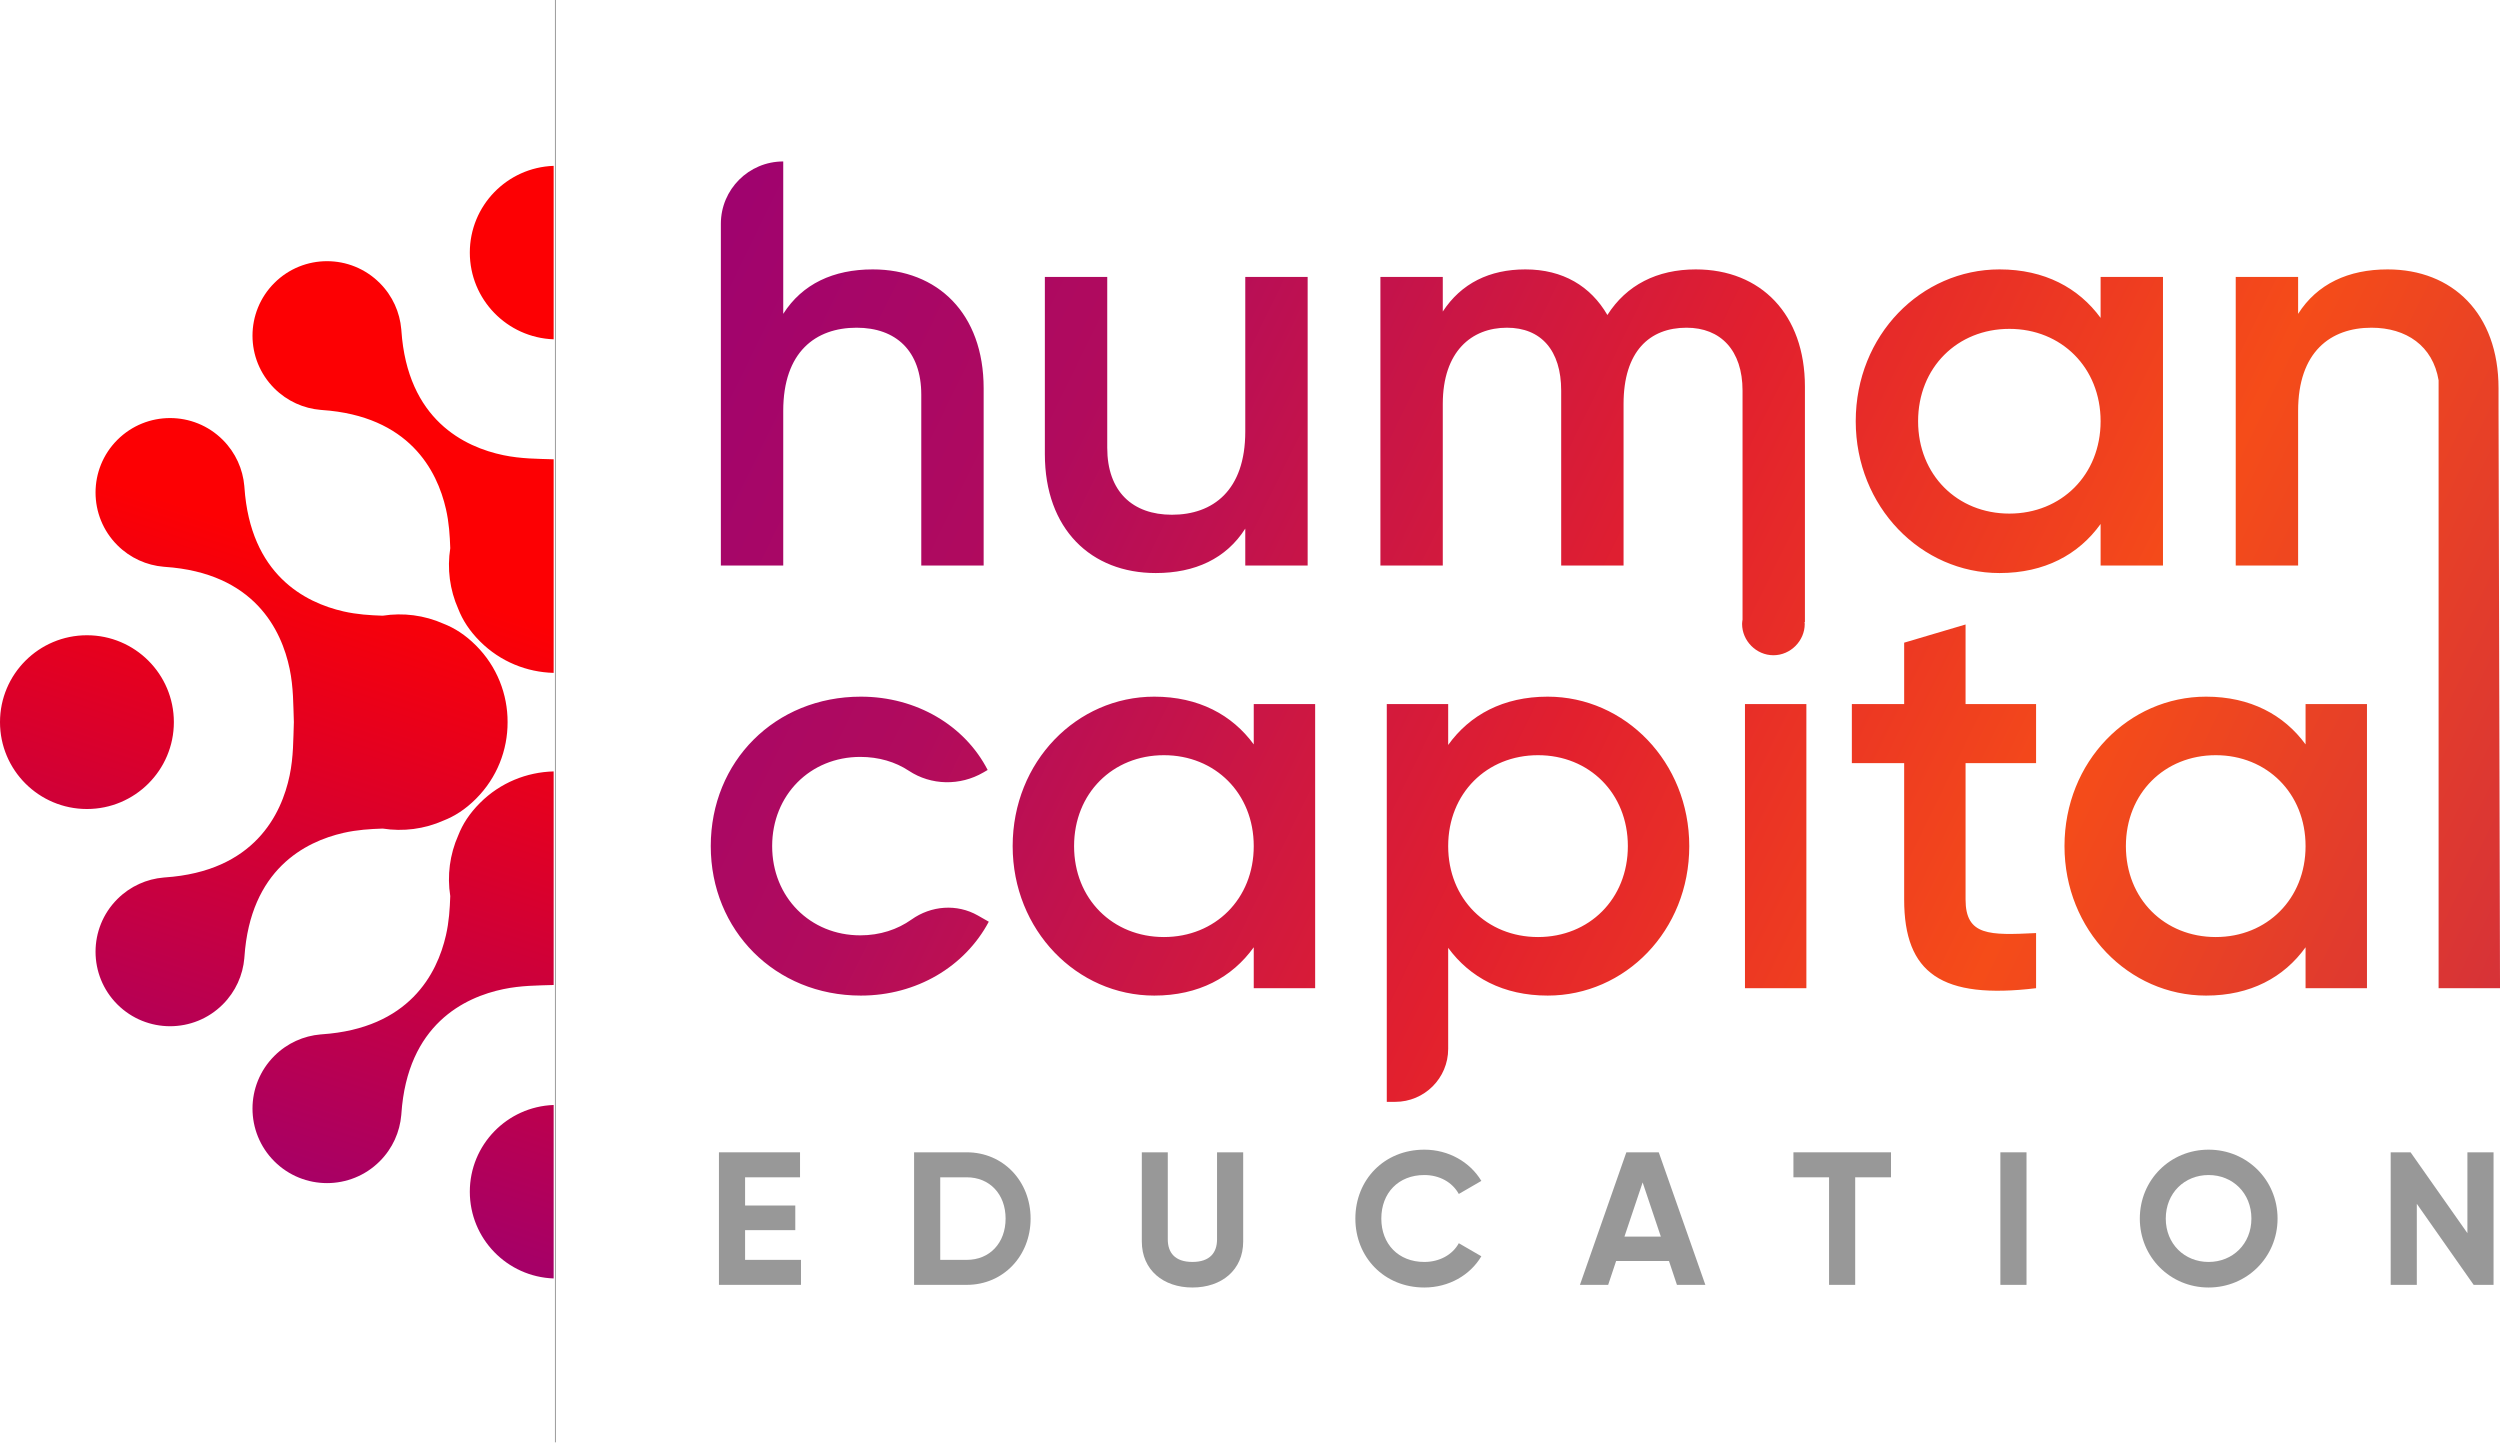 <?xml version="1.0" encoding="UTF-8"?> <svg xmlns="http://www.w3.org/2000/svg" width="247" height="143" viewBox="0 0 247 143" fill="none"><g clip-path="url(#clip0_1509_13752)"><path d="M45.28 82.523C44.434 84.421 44.168 86.515 44.486 88.534C44.443 89.784 44.365 91.069 44.059 92.406C43.189 96.215 40.427 101.604 31.804 102.19L31.722 102.197L31.676 102.2C30.008 102.343 28.378 103.053 27.103 104.328C24.227 107.201 24.229 111.862 27.103 114.736C29.978 117.61 34.643 117.61 37.516 114.736C38.794 113.46 39.502 111.833 39.646 110.165L39.653 110.086L39.655 110.051C40.253 101.198 45.915 98.521 49.737 97.725C51.477 97.362 53.118 97.367 54.701 97.317V76.216C52.059 76.284 49.44 77.313 47.425 79.328C46.364 80.387 45.701 81.449 45.28 82.523ZM33.938 82.288C35.275 81.983 36.561 81.905 37.812 81.863C39.832 82.18 41.927 81.915 43.826 81.068C44.9 80.647 45.963 79.985 47.023 78.924C49.116 76.833 50.158 74.09 50.15 71.347C50.158 68.604 49.115 65.861 47.023 63.77C45.963 62.711 44.9 62.046 43.825 61.626C41.925 60.779 39.833 60.515 37.81 60.831C36.562 60.789 35.275 60.713 33.936 60.407C30.127 59.537 24.737 56.776 24.15 48.158L24.142 48.076L24.14 48.029C23.996 46.361 23.286 44.734 22.01 43.458C19.135 40.586 14.472 40.586 11.596 43.458C8.721 46.332 8.721 50.993 11.596 53.868C12.872 55.144 14.501 55.853 16.168 55.995L16.25 56.002L16.283 56.005C25.141 56.602 27.82 62.261 28.616 66.078C29.002 67.931 28.971 69.672 29.034 71.347C28.971 73.023 29.002 74.763 28.616 76.615C27.82 80.433 25.141 86.094 16.283 86.69L16.249 86.693L16.169 86.7C14.501 86.843 12.873 87.552 11.596 88.828C8.721 91.701 8.721 96.363 11.596 99.237C14.472 102.109 19.136 102.111 22.01 99.237C23.286 97.962 23.996 96.334 24.14 94.666L24.142 94.619L24.15 94.537C24.736 85.918 30.127 83.158 33.938 82.288ZM46.418 117.742C46.418 122.38 50.101 126.15 54.701 126.311V109.173C50.103 109.336 46.418 113.106 46.418 117.742ZM17.178 71.347C17.177 66.606 13.331 62.763 8.591 62.763C3.846 62.763 0 66.606 0 71.347C0 76.088 3.845 79.93 8.589 79.93C13.33 79.93 17.177 76.086 17.178 71.347ZM46.418 24.955C46.418 29.591 50.103 33.361 54.701 33.524V16.386C50.101 16.547 46.418 20.316 46.418 24.955ZM39.655 32.646L39.653 32.61L39.646 32.532C39.502 30.864 38.794 29.237 37.516 27.961C34.643 25.086 29.978 25.086 27.103 27.961C24.229 30.834 24.227 35.496 27.103 38.369C28.378 39.645 30.008 40.354 31.676 40.497L31.722 40.499L31.804 40.508C40.427 41.093 43.189 46.482 44.059 50.291C44.365 51.628 44.443 52.913 44.486 54.162C44.168 56.182 44.434 58.275 45.28 60.173C45.701 61.248 46.364 62.309 47.425 63.369C49.44 65.383 52.059 66.413 54.701 66.481V45.379C53.118 45.329 51.477 45.334 49.737 44.972C45.915 44.176 40.253 41.499 39.655 32.646Z" fill="url(#paint0_linear_1509_13752)"></path><path d="M247.001 97.634L246.855 40.422V38.366C246.855 30.952 242.289 26.617 235.898 26.617C232.017 26.617 228.937 28.044 227.054 31.009V27.359H220.89V55.876H227.054V40.59C227.054 34.773 230.249 32.378 234.301 32.378C237.732 32.378 240.369 34.165 240.934 37.576V97.634H247.001ZM218.915 92.58C213.858 92.58 210.038 88.819 210.038 83.597C210.038 78.375 213.858 74.613 218.915 74.613C223.97 74.613 227.79 78.375 227.79 83.597C227.79 88.819 223.97 92.58 218.915 92.58ZM227.79 73.546C225.655 70.627 222.341 68.83 217.959 68.83C210.32 68.83 203.972 75.231 203.972 83.597C203.972 91.907 210.32 98.364 217.959 98.364C222.341 98.364 225.655 96.567 227.79 93.591V97.634H233.857V69.56H227.79V73.546ZM194.198 61.699L188.131 63.496V69.56H182.963V75.399H188.131V88.875C188.131 96.174 191.839 98.757 201.164 97.634V92.187C196.558 92.412 194.198 92.468 194.198 88.875V75.399H201.164V69.56H194.198V61.699ZM172.119 61.645C172.119 63.304 173.51 64.738 175.214 64.738C176.918 64.738 178.308 63.304 178.308 61.645C178.308 61.58 178.293 61.518 178.288 61.453H178.326V38.195C178.326 31.066 173.989 26.617 167.541 26.617C163.717 26.617 160.694 28.158 158.81 31.123C157.155 28.271 154.416 26.617 150.708 26.617C147.169 26.617 144.373 27.986 142.547 30.78V27.359H136.384V55.876H142.547V39.906C142.547 34.716 145.4 32.378 148.881 32.378C152.248 32.378 154.245 34.602 154.245 38.594V55.876H160.408V39.906C160.408 34.716 162.976 32.378 166.628 32.378C169.995 32.378 172.163 34.602 172.163 38.594V61.214C172.143 61.356 172.119 61.497 172.119 61.645ZM172.403 97.634H178.47V69.56H172.403V97.634ZM151.957 92.58C146.9 92.58 143.08 88.819 143.08 83.597C143.08 78.375 146.9 74.613 151.957 74.613C157.012 74.613 160.832 78.375 160.832 83.597C160.832 88.819 157.012 92.58 151.957 92.58ZM152.911 68.83C148.529 68.83 145.215 70.627 143.08 73.602V69.56H137.014V108.863H137.846C140.736 108.863 143.08 106.521 143.08 103.631V93.647C145.215 96.567 148.529 98.364 152.911 98.364C160.551 98.364 166.9 91.963 166.9 83.597C166.9 75.287 160.551 68.83 152.911 68.83ZM114.994 92.58C109.939 92.58 106.119 88.819 106.119 83.597C106.119 78.375 109.939 74.613 114.994 74.613C120.05 74.613 123.87 78.375 123.87 83.597C123.87 88.819 120.05 92.58 114.994 92.58ZM123.87 73.546C121.735 70.627 118.421 68.83 114.039 68.83C106.399 68.83 100.051 75.231 100.051 83.597C100.051 91.907 106.399 98.364 114.039 98.364C118.421 98.364 121.735 96.567 123.87 93.591V97.634H129.937V69.56H123.87V73.546ZM90.055 90.852C88.673 91.835 86.938 92.412 84.996 92.412C80.053 92.412 76.289 88.65 76.289 83.597C76.289 78.544 80.053 74.782 84.996 74.782C86.824 74.782 88.469 75.277 89.79 76.15C92 77.612 94.858 77.653 97.149 76.324L97.581 76.073C95.333 71.693 90.558 68.83 85.053 68.83C76.57 68.83 70.223 75.231 70.223 83.597C70.223 91.907 76.57 98.364 85.053 98.364C90.558 98.364 95.333 95.501 97.692 91.065L96.62 90.454C94.546 89.272 91.999 89.468 90.055 90.852ZM198.524 32.492C203.659 32.492 207.54 36.313 207.54 41.617C207.54 46.921 203.659 50.743 198.524 50.743C193.388 50.743 189.508 46.921 189.508 41.617C189.508 36.313 193.388 32.492 198.524 32.492ZM197.554 56.617C202.005 56.617 205.372 54.792 207.54 51.77V55.876H213.703V27.359H207.54V31.408C205.372 28.443 202.005 26.617 197.554 26.617C189.794 26.617 183.346 33.12 183.346 41.617C183.346 50.058 189.794 56.617 197.554 56.617ZM114.189 56.617C118.069 56.617 121.15 55.191 123.033 52.226V55.876H129.196V27.359H123.033V42.644C123.033 48.462 119.838 50.857 115.787 50.857C111.906 50.857 109.395 48.576 109.395 44.24V27.359H103.232V44.868C103.232 52.283 107.797 56.617 114.189 56.617ZM77.384 40.59C77.384 34.773 80.579 32.378 84.631 32.378C88.511 32.378 91.022 34.659 91.022 38.994V55.876H97.185V38.366C97.185 30.952 92.62 26.617 86.228 26.617C82.348 26.617 79.267 28.044 77.384 31.009V15.952C73.98 15.952 71.221 18.71 71.221 22.112V55.876H77.384V40.59Z" fill="url(#paint1_linear_1509_13752)"></path><path d="M79.136 124.475V126.944H71.031V113.848H79.043V116.318H73.615V119.105H78.575V121.538H73.615V124.475H79.136Z" fill="#989898"></path><path d="M99.353 120.396C99.353 117.983 97.781 116.318 95.516 116.318H92.895V124.475H95.516C97.781 124.475 99.353 122.81 99.353 120.396ZM101.824 120.396C101.824 124.082 99.128 126.944 95.516 126.944H90.312V113.848H95.516C99.128 113.848 101.824 116.711 101.824 120.396Z" fill="#989898"></path><path d="M112.812 122.66V113.848H115.377V122.454C115.377 123.727 116.051 124.68 117.811 124.68C119.57 124.68 120.244 123.727 120.244 122.454V113.848H122.827V122.66C122.827 125.485 120.693 127.206 117.811 127.206C114.947 127.206 112.812 125.485 112.812 122.66Z" fill="#989898"></path><path d="M133.91 120.396C133.91 116.561 136.755 113.587 140.724 113.587C143.119 113.587 145.234 114.802 146.357 116.673L144.13 117.964C143.493 116.804 142.221 116.093 140.724 116.093C138.159 116.093 136.474 117.871 136.474 120.396C136.474 122.903 138.159 124.681 140.724 124.681C142.221 124.681 143.513 123.97 144.13 122.829L146.357 124.12C145.253 125.99 143.138 127.206 140.724 127.206C136.755 127.206 133.91 124.212 133.91 120.396Z" fill="#989898"></path><path d="M164.09 122.174L162.293 116.823L160.496 122.174H164.09ZM164.895 124.587H159.673L158.887 126.944H156.098L160.683 113.848H163.885L168.489 126.944H165.682L164.895 124.587Z" fill="#989898"></path><path d="M186.831 116.318H183.293V126.944H180.711V116.318H177.191V113.848H186.831V116.318Z" fill="#989898"></path><path d="M200.219 126.944H197.637V113.848H200.219V126.944Z" fill="#989898"></path><path d="M222.439 120.396C222.439 117.871 220.586 116.093 218.209 116.093C215.832 116.093 213.978 117.871 213.978 120.396C213.978 122.903 215.832 124.681 218.209 124.681C220.586 124.681 222.439 122.903 222.439 120.396ZM211.414 120.396C211.414 116.561 214.428 113.587 218.209 113.587C221.99 113.587 225.023 116.561 225.023 120.396C225.023 124.212 221.99 127.206 218.209 127.206C214.428 127.206 211.414 124.212 211.414 120.396Z" fill="#989898"></path><path d="M246.363 113.848V126.944H244.398L238.782 118.937V126.944H236.199V113.848H238.165L243.78 121.836V113.848H246.363Z" fill="#989898"></path><path d="M54.924 142.521H54.828V-1.52588e-05H54.924V142.521Z" fill="#989898"></path></g><defs><linearGradient id="paint0_linear_1509_13752" x1="54.624" y1="5.938" x2="18.999" y2="114" gradientUnits="userSpaceOnUse"><stop offset="0.467" stop-color="#FD0003"></stop><stop offset="1" stop-color="#A60067"></stop></linearGradient><linearGradient id="paint1_linear_1509_13752" x1="70" y1="16" x2="247" y2="102.5" gradientUnits="userSpaceOnUse"><stop stop-color="#9E0270"></stop><stop offset="0.223" stop-color="#B10B5D"></stop><stop offset="0.513" stop-color="#E2202E"></stop><stop offset="0.751" stop-color="#F54C19"></stop><stop offset="1" stop-color="#D53139"></stop></linearGradient><clipPath id="clip0_1509_13752"><rect width="247" height="142.5" fill="white"></rect></clipPath></defs></svg> 